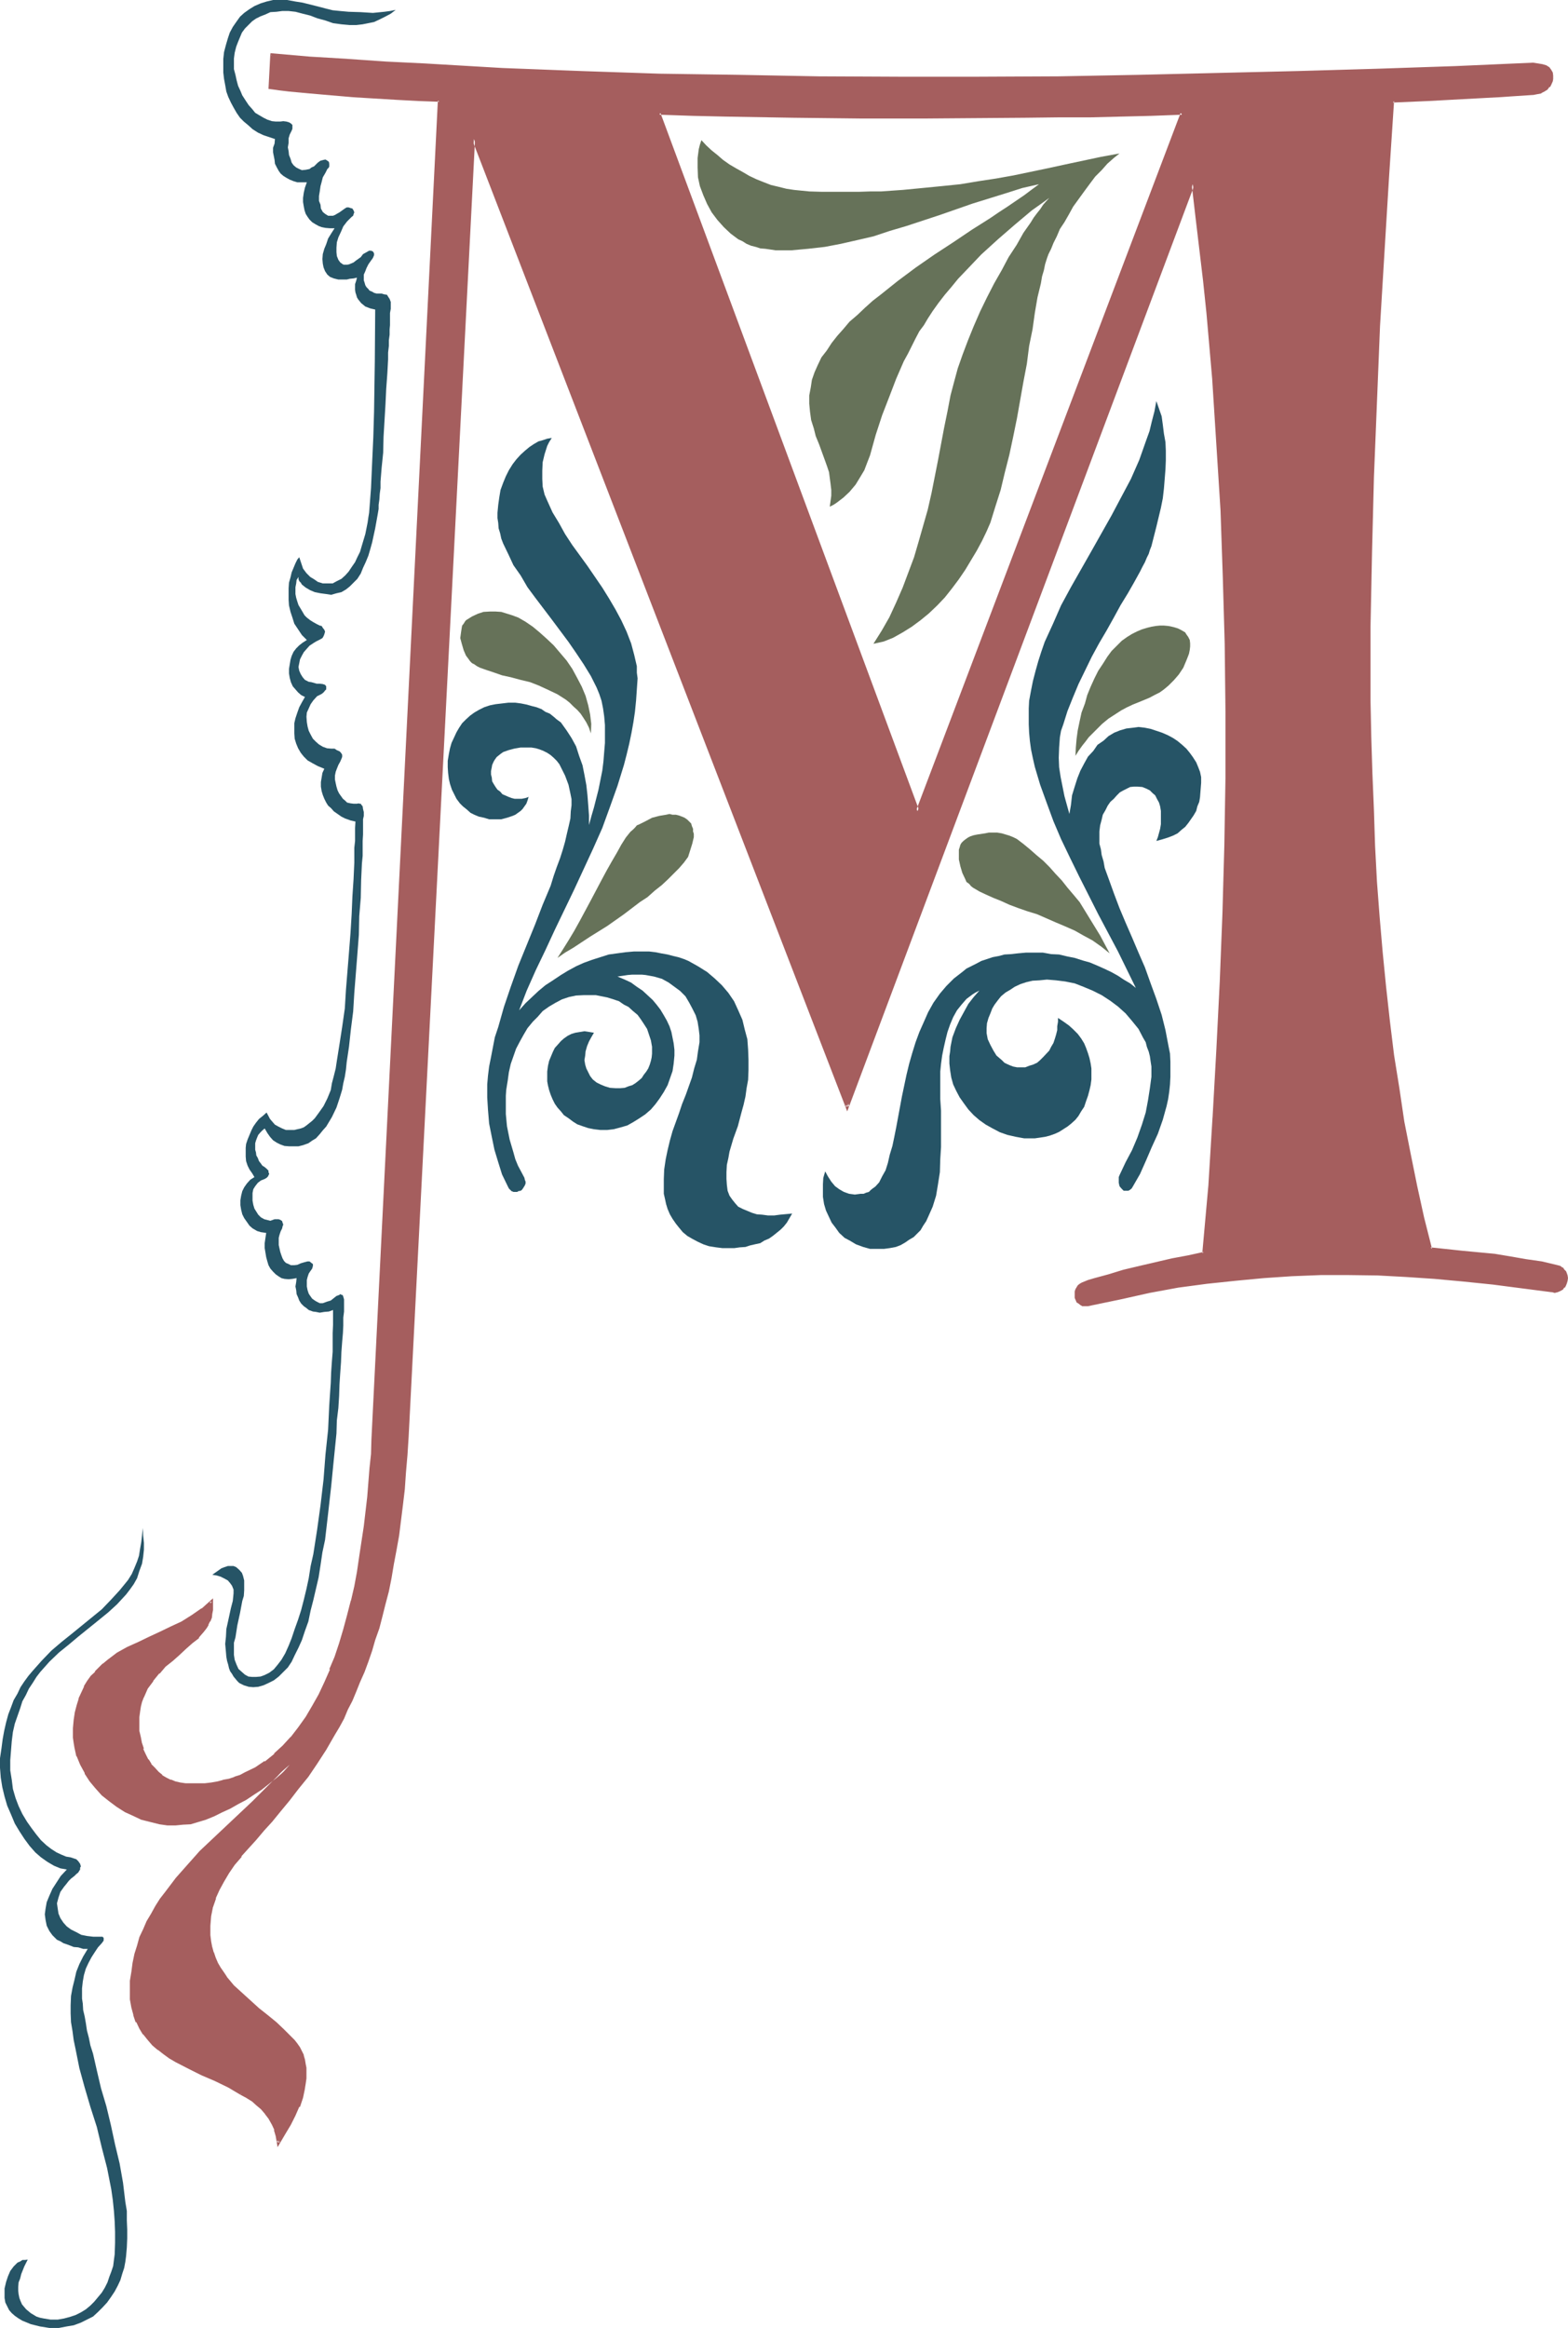 <?xml version="1.0" encoding="UTF-8" standalone="no"?>
<svg
   version="1.0"
   width="104.877mm"
   height="155.677mm"
   id="svg14"
   sodipodi:docname="Renaissance M.wmf"
   xmlns:inkscape="http://www.inkscape.org/namespaces/inkscape"
   xmlns:sodipodi="http://sodipodi.sourceforge.net/DTD/sodipodi-0.dtd"
   xmlns="http://www.w3.org/2000/svg"
   xmlns:svg="http://www.w3.org/2000/svg">
  <sodipodi:namedview
     id="namedview14"
     pagecolor="#ffffff"
     bordercolor="#000000"
     borderopacity="0.25"
     inkscape:showpageshadow="2"
     inkscape:pageopacity="0.0"
     inkscape:pagecheckerboard="0"
     inkscape:deskcolor="#d1d1d1"
     inkscape:document-units="mm" />
  <defs
     id="defs1">
    <pattern
       id="WMFhbasepattern"
       patternUnits="userSpaceOnUse"
       width="6"
       height="6"
       x="0"
       y="0" />
  </defs>
  <path
     style="fill:#a55e5e;fill-opacity:1;fill-rule:evenodd;stroke:none"
     d="m 298.848,28.608 -66.912,176.448 -65.28,-176.448 8.352,0.384 8.448,0.096 16.992,0.384 16.896,0.192 h 16.992 l 16.8,-0.192 h 8.256 l 8.064,-0.192 8.064,-0.192 7.968,-0.096 7.68,-0.192 z M 68.736,13.824 l -0.48,8.352 2.4,0.288 2.4,0.192 5.376,0.672 5.28,0.288 5.568,0.48 11.136,0.864 5.472,0.288 5.184,0.192 -16.8,338.496 -0.192,3.552 -0.288,3.552 -0.48,7.296 -0.96,7.584 -1.056,7.392 -0.768,3.936 -0.672,3.648 -0.768,3.744 -0.96,3.552 -0.864,3.744 -1.056,3.36 -1.152,3.552 -1.344,3.264 -1.44,3.264 -1.44,3.072 -1.632,2.88 -1.632,2.88 -1.92,2.592 -1.92,2.4 -1.92,2.304 -2.304,2.112 -2.208,1.728 -2.592,1.632 -2.592,1.344 -1.344,0.576 -1.44,0.48 -1.44,0.48 -1.44,0.48 -1.44,0.384 -1.632,0.192 -1.632,0.096 -1.632,0.192 H 48.48 l -1.536,-0.192 -1.536,-0.096 -1.056,-0.384 -1.344,-0.288 -1.152,-0.672 -1.056,-0.672 -0.96,-0.96 -1.056,-0.96 -0.768,-0.96 -0.768,-1.152 -0.672,-1.248 -0.672,-1.44 -0.48,-1.536 -0.288,-1.536 -0.192,-1.632 -0.192,-1.632 v -1.824 l 0.192,-1.44 0.288,-1.248 0.384,-1.344 0.48,-1.056 0.96,-2.304 1.44,-2.112 1.44,-1.728 1.632,-1.632 1.824,-1.632 1.728,-1.44 1.824,-1.44 1.536,-1.44 1.536,-1.536 1.248,-1.536 0.672,-0.864 0.48,-0.768 0.288,-0.864 0.384,-0.96 0.288,-0.768 0.192,-0.96 v -1.152 -0.96 l -1.152,0.96 -1.152,0.96 -2.592,1.824 -2.592,1.536 -2.688,1.344 -2.784,1.248 -2.784,1.344 -2.688,1.248 -2.784,1.344 -2.592,1.44 -2.4,1.728 -1.152,0.864 -1.152,0.96 -0.96,1.152 -0.768,1.056 -0.96,1.344 -0.864,1.248 -0.576,1.44 -0.672,1.536 -0.48,1.536 -0.48,2.016 -0.384,1.92 -0.096,1.92 v 1.344 1.056 l 0.096,1.152 0.192,1.152 0.672,2.208 0.768,2.304 1.152,1.92 1.248,1.92 1.536,2.016 1.536,1.536 1.824,1.536 1.92,1.44 1.92,1.248 2.112,0.96 2.112,0.96 2.304,0.672 2.112,0.48 2.208,0.192 1.824,0.192 1.92,-0.192 1.92,-0.384 1.824,-0.48 2.016,-0.48 2.016,-0.768 1.92,-0.96 2.112,-0.96 1.92,-1.152 2.112,-1.152 1.728,-1.248 2.016,-1.344 3.84,-2.88 3.552,-3.072 -2.88,3.264 -3.072,3.168 -3.264,3.072 -3.264,3.072 -6.72,6.336 -3.264,3.264 -3.072,3.168 -2.88,3.456 -2.784,3.552 -1.248,1.728 -1.152,1.92 -1.152,1.824 -1.152,1.92 -0.768,1.92 -0.96,2.112 -0.672,2.112 -0.672,2.112 -0.48,2.112 -0.288,2.208 -0.192,2.304 -0.096,2.4 0.096,2.112 0.192,2.112 0.48,1.92 0.768,1.824 0.864,1.536 0.768,1.536 1.152,1.248 1.248,1.344 1.344,1.056 1.248,1.152 1.632,0.96 1.44,0.96 3.456,1.824 3.168,1.632 3.456,1.44 3.36,1.632 3.072,1.728 1.44,0.864 1.44,0.96 1.344,0.96 1.152,1.152 0.96,1.056 0.96,1.344 0.768,1.44 0.672,1.44 0.288,1.632 0.384,1.632 1.44,-2.496 1.44,-2.208 1.152,-2.304 0.96,-2.208 0.768,-2.112 0.672,-2.4 0.192,-1.152 0.096,-1.344 v -2.592 l -0.096,-1.056 -0.192,-0.96 -0.288,-1.152 -1.056,-1.92 -0.576,-0.96 -0.672,-0.864 -0.768,-0.96 -1.824,-1.728 -1.92,-1.824 -2.304,-1.824 -2.112,-1.536 -2.208,-2.016 -2.112,-1.92 -2.112,-2.112 -1.728,-2.016 -0.864,-1.152 -0.768,-1.344 -0.672,-1.152 -0.672,-1.248 -0.48,-1.44 -0.288,-1.344 -0.288,-1.44 -0.192,-1.632 v -1.248 -1.344 l 0.192,-2.4 0.48,-2.208 0.576,-2.304 0.96,-2.112 1.152,-2.112 1.344,-2.112 1.44,-2.016 1.728,-2.112 1.824,-2.112 1.728,-2.304 2.112,-2.208 2.112,-2.496 2.304,-2.496 2.112,-2.592 2.208,-2.976 2.4,-3.072 2.304,-3.168 2.304,-3.552 2.208,-3.936 1.152,-1.92 1.152,-2.112 0.96,-2.208 1.056,-2.304 1.056,-2.304 0.96,-2.4 1.056,-2.592 1.056,-2.592 0.768,-2.688 0.96,-2.784 0.768,-2.88 0.864,-2.88 0.768,-3.072 0.864,-3.264 0.768,-3.36 0.672,-3.456 0.672,-3.744 0.576,-3.552 0.48,-3.84 0.48,-3.84 0.576,-4.032 0.288,-4.224 0.288,-4.416 0.384,-4.512 16.8,-328.128 94.368,244.608 87.36,-233.184 1.152,8.064 0.96,8.16 0.864,8.16 0.96,8.256 1.248,16.512 1.344,16.608 0.768,16.704 0.672,16.896 0.48,16.8 0.096,16.992 v 16.992 l -0.096,17.088 -0.48,17.184 -0.672,17.088 -0.768,17.28 -1.152,17.184 -1.152,17.088 -1.248,17.28 -4.128,0.672 -4.032,0.96 -8.16,1.92 -4.128,0.864 -3.648,1.056 -3.552,0.96 -1.824,0.672 -1.44,0.48 -0.48,0.384 -0.288,0.288 -0.384,0.288 -0.288,0.48 -0.192,0.48 v 0.576 0.576 l 0.192,0.48 0.192,0.48 0.096,0.384 0.384,0.48 0.48,0.096 0.48,0.384 h 0.576 0.672 l 0.864,-0.192 7.2,-1.728 7.488,-1.536 7.296,-1.248 7.2,-1.152 7.104,-0.768 7.296,-0.672 7.104,-0.288 7.296,-0.384 h 7.104 l 7.296,0.192 7.104,0.288 7.2,0.384 7.296,0.576 7.488,0.864 7.392,0.96 7.584,1.152 h 0.672 0.672 l 0.576,-0.384 0.48,-0.288 0.48,-0.48 0.384,-0.48 0.096,-0.48 0.192,-0.48 v -0.672 -0.672 l -0.192,-0.48 -0.096,-0.48 -0.384,-0.48 -0.48,-0.288 -0.48,-0.288 -0.576,-0.192 -3.936,-0.864 -4.032,-0.768 -4.032,-0.672 -4.032,-0.48 -8.064,-0.96 -7.968,-0.768 -1.92,-7.776 -1.728,-8.064 -1.824,-8.064 -1.44,-8.256 -1.344,-8.448 -1.248,-8.352 -1.152,-8.64 -0.96,-8.544 -0.768,-8.832 -0.864,-8.928 -0.576,-8.832 -0.48,-9.12 -0.48,-9.024 -0.384,-9.216 -0.192,-9.216 -0.096,-9.216 v -9.312 -9.408 -9.504 l 0.096,-9.408 0.672,-18.912 0.672,-19.008 0.96,-19.104 1.152,-19.104 1.152,-18.912 1.248,-18.912 8.928,-0.48 8.832,-0.288 8.928,-0.48 8.736,-0.672 1.056,-0.096 0.864,-0.192 0.768,-0.48 0.672,-0.48 0.672,-0.48 0.288,-0.672 0.288,-0.672 0.192,-0.768 v -0.672 l -0.192,-0.672 -0.288,-0.576 -0.48,-0.48 -0.672,-0.48 -0.768,-0.384 -1.152,-0.192 h -1.248 l -19.584,0.672 -19.872,0.864 -19.872,0.48 -20.16,0.576 -20.064,0.384 -20.352,0.288 -20.256,0.192 h -20.16 L 206.88,19.584 186.624,19.392 166.656,18.912 146.784,18.336 126.912,17.472 107.328,16.512 97.44,15.84 87.744,15.264 78.24,14.592 Z"
     id="path1" />
  <path
     style="fill:#a55e5e;fill-opacity:1;fill-rule:evenodd;stroke:none"
     d="m 68.352,13.44 -0.48,9.024 2.784,0.384 2.4,0.288 5.184,0.48 5.472,0.48 5.568,0.48 11.136,0.672 5.472,0.288 5.184,0.192 -0.384,-0.288 -16.8,338.496 -0.096,3.552 -0.384,3.552 -0.576,7.296 -0.864,7.392 -1.152,7.584 -0.576,3.936 -0.672,3.648 -0.864,3.744 v -0.192 l -0.96,3.744 -0.96,3.552 -1.056,3.552 -1.152,3.456 -1.344,3.168 h 0.192 l -1.44,3.264 -1.44,3.072 -1.632,2.88 -1.632,2.784 -1.92,2.688 -1.92,2.496 0.096,-0.192 -2.112,2.304 -2.208,2.016 h 0.192 l -2.496,2.016 v -0.192 l -2.4,1.632 -2.592,1.248 -1.248,0.672 -1.536,0.48 h 0.192 l -1.44,0.48 -1.632,0.288 h 0.192 l -1.44,0.384 -1.632,0.288 -1.632,0.192 H 50.112 48.48 46.944 L 45.6,450.528 44.352,450.24 43.2,449.76 v 0.096 l -1.152,-0.576 -1.152,-0.672 h 0.192 l -0.96,-0.768 -0.96,-1.056 -0.96,-0.96 h 0.096 l -0.768,-1.248 v 0.192 l -0.672,-1.344 -0.672,-1.44 h 0.192 l -0.48,-1.44 v 0.096 l -0.288,-1.536 -0.384,-1.632 v -1.632 -1.824 l 0.192,-1.44 0.192,-1.248 0.288,-1.152 0.48,-1.248 v 0.096 l 0.96,-2.208 1.44,-1.92 h -0.096 l 1.632,-2.016 v 0.192 l 1.536,-1.824 1.824,-1.44 1.728,-1.536 1.632,-1.536 1.632,-1.44 1.632,-1.248 v -0.192 l 1.248,-1.44 0.672,-0.864 0.48,-0.768 v -0.192 l 0.384,-0.768 h 0.096 l 0.384,-0.96 0.096,-0.96 0.192,-0.96 v -1.152 -1.824 l -1.824,1.632 -1.056,0.96 v -0.096 l -2.496,1.728 -2.592,1.632 -2.688,1.248 -2.784,1.344 -2.688,1.248 -2.784,1.344 -2.784,1.248 -2.592,1.44 -2.4,1.824 -1.152,0.96 H 25.92 l -0.96,0.96 -0.96,0.96 v 0.192 l -1.056,0.96 -0.96,1.344 -0.768,1.248 v 0.192 l -0.672,1.44 -0.672,1.44 v 0.192 l -0.48,1.536 -0.48,1.824 -0.288,1.92 -0.192,2.112 v 1.344 1.056 l 0.192,1.344 0.192,1.152 0.48,2.208 h 0.096 l 0.864,2.112 1.152,2.112 v 0.192 l 1.248,1.92 1.44,1.728 1.632,1.824 1.824,1.44 1.92,1.44 2.112,1.344 2.112,0.96 2.016,0.96 2.304,0.576 2.304,0.576 2.016,0.288 h 0.192 1.824 l 1.92,-0.192 1.92,-0.096 1.92,-0.576 1.92,-0.576 2.112,-0.864 1.92,-0.96 2.112,-0.96 2.016,-1.152 2.016,-1.056 2.016,-1.344 1.92,-1.248 3.744,-2.976 3.552,-3.072 -0.48,-0.48 -2.784,3.072 -3.264,3.264 -3.072,3.072 -9.984,9.408 -3.36,3.168 -3.072,3.456 -2.976,3.36 -2.688,3.552 -1.344,1.728 -1.152,1.824 -1.056,1.92 -1.152,1.92 -0.864,2.016 -0.96,2.016 -0.576,2.112 -0.672,2.112 -0.48,2.304 -0.288,2.208 -0.384,2.304 v 2.4 2.112 0.192 l 0.384,2.112 0.48,1.728 v 0.192 l 0.576,1.728 h 0.192 l 0.768,1.632 0.864,1.44 h 0.096 l 1.152,1.44 1.152,1.344 1.344,1.152 h 0.096 l 1.344,1.056 1.44,1.056 1.632,0.96 3.36,1.728 3.264,1.632 3.36,1.44 3.36,1.632 3.072,1.824 0.384,-0.672 -3.072,-1.824 -3.456,-1.632 -3.36,-1.44 L 48,522.24 44.64,520.512 h 0.192 l -1.632,-0.96 -1.44,-0.96 -1.44,-1.152 v 0.192 l -1.344,-1.152 -1.152,-1.344 -1.056,-1.248 -0.864,-1.632 v 0.192 l -0.768,-1.632 -0.672,-1.824 -0.48,-1.728 -0.288,-2.112 -0.192,-2.112 0.192,-2.4 v 0.192 l 0.096,-2.496 0.48,-2.112 0.48,-2.208 0.48,-1.92 0.864,-2.112 h -0.192 l 0.96,-2.112 0.864,-1.92 1.056,-1.92 v 0.096 l 1.152,-1.92 1.152,-1.728 1.248,-2.016 2.784,-3.36 h -0.192 l 3.072,-3.36 3.072,-3.264 3.264,-3.36 9.984,-9.408 3.264,-3.072 3.072,-3.072 2.88,-3.264 -0.48,-0.48 -3.552,2.976 -3.84,2.88 -1.92,1.248 -2.016,1.344 -1.92,1.152 -1.92,1.056 -1.92,1.056 -2.112,0.96 -1.92,0.576 -1.92,0.672 -2.016,0.48 -1.92,0.288 h 0.192 -1.92 -1.824 l -2.208,-0.288 -2.112,-0.288 -2.112,-0.864 v 0.192 l -2.112,-0.96 -2.112,-0.96 -1.92,-1.344 -1.92,-1.44 v 0.192 l -1.824,-1.44 -1.632,-1.824 -1.44,-1.728 h 0.192 l -1.344,-1.92 -1.056,-2.016 -0.864,-2.208 v 0.096 l -0.672,-2.208 -0.096,-1.152 V 439.2 l -0.192,-1.056 0.192,-1.344 v 0.192 l 0.096,-2.112 0.384,-1.92 0.288,-1.824 0.48,-1.632 0.672,-1.44 0.672,-1.44 0.768,-1.248 0.96,-1.344 H 23.52 l 0.96,-1.152 0.96,-0.96 1.056,-0.96 H 26.4 L 27.552,420 v 0.192 l 2.4,-1.824 2.592,-1.44 2.688,-1.248 2.784,-1.344 2.784,-1.248 2.688,-1.344 2.784,-1.248 h 0.192 l 2.496,-1.632 2.496,-1.824 1.056,-0.96 1.152,-1.152 -0.576,-0.096 0.096,0.96 -0.096,1.152 v 0.768 l -0.384,0.96 -0.288,0.864 -0.384,0.768 -0.48,0.768 -0.576,0.864 -1.344,1.632 v -0.192 l -1.44,1.44 -1.632,1.44 -1.728,1.44 -1.824,1.536 -1.728,1.536 -1.632,1.824 -1.44,1.728 -1.44,2.016 v 0.096 l -1.056,2.304 h -0.096 l -0.384,1.248 -0.288,1.152 -0.288,1.44 -0.192,1.44 v 1.824 l 0.192,1.632 v 0.096 l 0.096,1.632 0.384,1.44 v 0.192 l 0.48,1.44 0.576,1.44 0.672,1.344 0.864,1.152 0.768,1.056 0.96,1.056 0.96,0.768 0.192,0.192 0.96,0.576 h 0.192 l 1.056,0.672 1.344,0.48 1.248,0.384 1.344,0.096 h 0.192 1.536 1.632 l 1.632,-0.096 h 0.192 l 1.632,-0.192 1.44,-0.192 1.44,-0.288 h 0.192 l 1.44,-0.48 1.44,-0.384 1.44,-0.576 1.248,-0.672 2.592,-1.344 h 0.192 l 2.4,-1.536 2.304,-1.824 h 0.192 l 2.016,-2.112 2.112,-2.208 v -0.192 l 2.016,-2.4 1.92,-2.592 1.632,-2.784 v -0.096 l 1.536,-2.976 1.536,-3.072 1.44,-3.168 1.248,-3.264 v -0.192 l 1.152,-3.36 1.152,-3.552 0.96,-3.552 0.768,-3.552 v -0.192 l 0.864,-3.744 0.768,-3.648 0.672,-3.744 1.152,-7.584 0.768,-7.488 0.672,-7.392 0.096,-3.552 0.192,-3.552 16.992,-338.88 -5.664,-0.288 -5.472,-0.192 -11.136,-0.768 h 0.096 l -5.664,-0.48 -5.28,-0.48 -5.184,-0.48 -2.4,-0.384 -2.496,-0.096 0.384,0.288 0.288,-8.352 -0.288,0.48 z"
     id="path2" />
  <path
     style="fill:#a55e5e;fill-opacity:1;fill-rule:evenodd;stroke:none"
     d="m 60.768,529.44 1.44,0.768 1.536,0.96 1.056,0.96 1.152,0.96 1.152,1.344 -0.192,-0.192 0.96,1.248 0.864,1.536 0.672,1.44 -0.192,-0.192 0.48,1.632 0.48,2.784 1.92,-3.264 1.44,-2.4 1.152,-2.304 0.96,-2.208 h 0.192 l 0.768,-2.304 0.48,-2.304 v -0.096 l 0.192,-1.152 0.192,-1.344 v -2.688 l -0.192,-0.96 -0.192,-1.152 -0.288,-0.96 v -0.192 l -0.96,-1.92 -0.672,-0.96 -0.672,-0.864 -0.096,-0.096 -0.864,-0.864 -1.728,-1.728 -1.92,-1.824 -2.112,-1.728 -2.304,-1.824 -2.112,-1.92 -2.112,-1.92 -2.112,-1.92 -1.92,-2.304 0.192,0.192 -0.768,-1.152 -0.864,-1.248 -0.672,-1.152 -0.576,-1.344 -0.48,-1.44 v 0.192 l -0.384,-1.44 v 0.096 l -0.288,-1.536 -0.192,-1.536 v -1.248 -1.344 0.192 l 0.192,-2.4 0.48,-2.4 v 0.096 l 0.768,-2.208 h -0.096 l 0.96,-2.112 1.152,-2.112 1.248,-2.112 1.44,-2.112 1.824,-2.112 H 60.96 l 1.824,-2.016 1.92,-2.112 2.112,-2.496 2.016,-2.208 2.112,-2.592 2.304,-2.784 2.208,-2.88 2.496,-3.072 2.208,-3.264 2.304,-3.552 2.208,-3.84 1.152,-1.92 1.152,-2.112 0.96,-2.304 1.152,-2.208 0.96,-2.304 0.96,-2.4 1.152,-2.592 0.96,-2.592 0.96,-2.784 0.768,-2.688 1.056,-2.976 0.768,-2.976 0.768,-3.072 0.864,-3.264 0.672,-3.36 0.576,-3.456 0.672,-3.552 0.672,-3.744 0.48,-3.84 0.48,-3.84 0.48,-4.032 0.288,-4.224 0.384,-4.416 0.288,-4.512 16.8,-328.128 -0.768,0.096 94.848,245.664 87.84,-234.336 h -0.768 l 0.96,8.256 0.96,8.064 0.96,8.064 0.864,8.256 1.44,16.512 1.056,16.608 1.056,16.704 0.576,16.896 0.48,16.8 0.192,16.992 v 16.992 l -0.288,17.088 -0.48,17.184 -0.672,17.088 -0.864,17.28 -0.96,17.184 v -0.192 l -1.056,17.28 -1.536,17.088 0.384,-0.288 -3.936,0.864 -4.128,0.768 -8.256,1.92 -4.032,0.96 -3.744,1.152 -3.552,0.96 -1.632,0.48 -1.632,0.672 -0.48,0.288 -0.48,0.384 -0.288,0.48 -0.288,0.48 -0.192,0.576 v 0.576 0.576 0.48 l 0.192,0.48 0.096,0.192 0.192,0.48 0.48,0.288 0.48,0.384 0.48,0.288 h 0.672 0.768 l 0.864,-0.192 7.392,-1.536 7.296,-1.632 7.296,-1.344 7.2,-0.96 7.296,-0.768 7.104,-0.672 7.104,-0.48 7.296,-0.288 h 7.104 l 7.296,0.096 7.104,0.384 7.2,0.48 7.296,0.672 7.488,0.768 7.392,0.96 7.392,0.96 h 0.192 l 0.672,0.192 0.768,-0.192 0.672,-0.288 0.672,-0.384 0.288,-0.48 h 0.192 l 0.288,-0.576 0.192,-0.48 0.192,-0.672 0.096,-0.672 -0.096,-0.672 -0.192,-0.576 -0.192,-0.48 -0.48,-0.48 -0.288,-0.48 h -0.192 l -0.48,-0.384 -0.672,-0.192 -4.032,-0.96 -4.032,-0.576 -3.84,-0.672 -4.032,-0.672 -8.16,-0.768 -8.064,-0.864 0.384,0.384 -2.016,-7.968 -1.728,-7.872 -1.632,-8.064 -1.632,-8.256 -1.248,-8.448 -1.344,-8.352 -1.056,-8.64 -0.96,-8.64 -0.864,-8.736 -0.768,-8.928 -0.672,-8.832 -0.48,-9.12 -0.288,-9.024 -0.384,-9.216 -0.288,-9.216 -0.192,-9.216 v -9.312 -9.408 h -0.768 v 9.408 l 0.096,9.312 0.192,9.216 0.192,9.216 0.288,9.216 0.48,9.024 0.48,9.12 0.672,9.024 0.672,8.832 0.96,8.736 0.96,8.736 1.152,8.448 1.056,8.544 1.536,8.256 1.44,8.256 1.632,8.16 1.728,7.968 2.112,8.064 8.256,0.96 8.064,0.864 4.032,0.48 4.032,0.576 4.032,0.864 3.936,0.768 0.48,0.192 0.48,0.288 -0.192,-0.096 0.48,0.48 v -0.192 l 0.288,0.48 0.192,0.48 0.192,0.48 v 0.48 0.48 l -0.192,0.48 -0.192,0.48 -0.288,0.48 -0.288,0.384 -0.48,0.288 -0.672,0.288 0.192,-0.096 -0.672,0.096 h -0.672 l -7.584,-1.056 -7.392,-0.96 -7.296,-0.864 -7.296,-0.672 h -0.192 l -7.2,-0.48 -7.104,-0.288 -7.296,-0.192 -7.104,0.192 -7.296,0.192 -7.104,0.48 -7.296,0.576 -7.104,0.864 -7.2,1.152 -7.296,1.248 -7.488,1.44 -7.392,1.632 -0.864,0.288 h 0.192 -0.672 l -0.576,-0.096 0.096,0.096 -0.48,-0.288 -0.288,-0.192 -0.288,-0.288 -0.192,-0.288 -0.192,-0.48 -0.096,-0.48 v 0.096 -0.576 0.096 l 0.096,-0.672 v 0.192 l 0.192,-0.48 h -0.192 l 0.384,-0.48 0.288,-0.288 h -0.192 l 0.48,-0.384 -0.096,0.192 0.48,-0.288 1.44,-0.48 1.632,-0.48 3.552,-1.152 3.84,-0.96 3.936,-0.96 8.16,-2.016 4.032,-0.768 4.416,-0.96 1.248,-17.28 1.344,-17.28 0.96,-17.184 0.768,-17.28 0.672,-17.088 0.48,-17.184 0.192,-17.088 0.096,-16.992 -0.288,-16.992 -0.288,-16.8 -0.672,-16.896 -0.96,-16.704 -1.152,-16.608 -1.44,-16.512 -0.768,-8.256 -1.056,-8.16 -0.96,-8.16 -0.96,-8.064 v -2.112 l -88.224,235.296 0.864,-0.192 -95.232,-246.24 -16.896,329.952 -0.192,4.512 -0.288,4.224 -0.576,4.224 -0.288,4.224 -0.48,3.84 -0.672,3.84 -0.48,3.552 -0.576,3.552 -0.864,3.648 -0.672,3.168 -0.768,3.264 -0.768,3.072 -0.864,3.072 -0.768,2.88 -0.96,2.784 -0.96,2.688 -1.056,2.592 0.192,-0.096 -1.152,2.592 -0.96,2.4 -0.96,2.208 -1.152,2.304 -0.96,2.208 -1.152,2.112 -1.056,2.016 -2.304,3.648 -2.208,3.552 -2.304,3.264 -2.4,3.264 -2.304,2.688 h 0.192 l -2.304,2.784 -2.208,2.4 -2.112,2.4 -1.92,2.304 -2.016,2.208 -1.728,2.304 -1.824,2.112 -1.44,2.112 -1.248,2.112 -1.152,2.112 -0.96,2.016 -0.768,2.304 v 0.192 l -0.384,2.208 -0.288,2.4 v 1.344 l 0.096,1.248 v 0.192 l 0.192,1.44 0.192,1.44 v 0.192 l 0.48,1.344 0.48,1.44 0.672,1.248 0.576,1.152 v 0.192 l 0.864,1.056 0.768,1.152 v 0.192 l 1.92,2.112 2.016,2.112 2.208,1.92 2.112,1.728 2.304,1.824 2.112,1.728 1.92,1.824 1.728,1.728 0.864,1.056 V 516 l 0.576,0.96 0.672,0.96 v -0.192 l 0.96,2.016 0.384,0.96 0.096,0.96 v 1.056 2.592 -0.096 l -0.096,1.248 -0.192,1.344 v -0.192 l -0.48,2.4 -0.864,2.304 v -0.192 l -0.96,2.304 -1.056,2.208 -1.344,2.304 -1.632,2.4 0.672,0.192 -0.192,-1.824 -0.48,-1.632 -0.576,-1.44 -0.864,-1.44 -0.96,-1.248 v -0.192 l -0.96,-1.152 -1.344,-0.96 -1.248,-1.152 -1.248,-0.96 -1.536,-0.768 h -0.096 z"
     id="path3" />
  <path
     style="fill:#a55e5e;fill-opacity:1;fill-rule:evenodd;stroke:none"
     d="m 346.464,158.4 0.192,-9.504 0.192,-9.408 0.48,-18.912 0.768,-19.008 0.768,-19.104 1.152,-19.104 1.152,-18.912 1.248,-18.912 -0.288,0.384 8.928,-0.384 8.832,-0.48 8.928,-0.48 8.736,-0.576 h 0.096 l 0.96,-0.192 1.056,-0.192 V 23.52 l 0.768,-0.384 0.768,-0.48 0.48,-0.672 h 0.192 l 0.288,-0.576 0.384,-0.864 0.096,-0.576 v -0.864 l -0.096,-0.768 -0.384,-0.672 -0.48,-0.672 -0.768,-0.48 -0.96,-0.288 -1.152,-0.192 -1.248,-0.192 -19.584,0.864 -19.872,0.672 -19.872,0.576 -20.16,0.48 -20.064,0.48 -20.352,0.384 -20.256,0.096 h -20.16 L 206.88,19.296 186.624,18.912 166.656,18.624 146.784,17.952 126.912,17.184 107.328,16.032 97.44,15.552 87.744,14.88 h 0.192 l -9.696,-0.576 -9.888,-0.864 0.384,0.864 9.504,0.576 9.504,0.672 9.696,0.672 9.888,0.672 19.584,0.96 19.872,0.768 19.872,0.672 19.968,0.48 20.256,0.288 20.352,0.192 20.16,-0.192 20.256,-0.096 20.352,-0.192 20.064,-0.48 20.16,-0.48 19.872,-0.672 19.872,-0.672 19.584,-0.768 h 1.248 l 0.96,0.288 0.864,0.384 v -0.192 l 0.576,0.48 0.48,0.48 -0.096,-0.192 0.288,0.672 0.192,0.672 v -0.192 0.672 l -0.192,0.672 -0.288,0.576 v -0.096 l -0.384,0.576 -0.48,0.672 v -0.192 l -0.576,0.48 -0.864,0.48 v -0.096 l -0.768,0.288 -0.96,0.192 -8.736,0.48 -8.928,0.48 -8.832,0.48 -9.216,0.48 -1.344,19.2 -1.248,18.912 -0.96,19.104 -0.96,19.104 -0.864,19.008 -0.48,18.912 -0.192,9.408 -0.096,9.504 z"
     id="path4" />
  <path
     style="fill:#a55e5e;fill-opacity:1;fill-rule:evenodd;stroke:none"
     d="m 298.848,28.992 -0.384,-0.48 -66.912,176.448 h 0.864 l -65.472,-176.448 -0.288,0.48 8.352,0.288 8.448,0.192 16.992,0.288 16.896,0.192 h 16.992 l 25.056,-0.192 8.064,-0.096 h 8.064 l 15.648,-0.384 7.68,-0.288 0.48,-0.672 -8.16,0.192 -15.648,0.288 -8.064,0.192 -8.064,0.096 -25.056,0.192 H 217.344 L 200.448,29.088 183.456,28.8 175.008,28.512 166.176,28.32 231.936,206.112 299.328,28.32 Z"
     id="path5" />
  <path
     style="fill:#667259;fill-opacity:1;fill-rule:evenodd;stroke:none"
     d="m 140.928,242.112 1.92,-1.344 2.112,-1.248 4.224,-2.784 4.32,-2.688 4.224,-2.976 4.032,-3.072 1.92,-1.248 1.824,-1.632 1.824,-1.44 1.536,-1.44 1.44,-1.44 1.344,-1.344 1.248,-1.44 1.056,-1.44 0.576,-1.824 0.48,-1.536 0.384,-1.632 v -0.864 l -0.192,-0.576 v -0.672 l -0.288,-0.672 -0.192,-0.672 -0.48,-0.48 -0.48,-0.48 -0.672,-0.48 -0.672,-0.288 -0.768,-0.288 -0.768,-0.192 h -0.864 l -0.768,-0.192 -0.864,0.192 -1.728,0.288 -1.824,0.48 -1.632,0.864 -1.536,0.768 -0.672,0.288 -0.48,0.576 -0.48,0.48 -0.672,0.576 -1.152,1.44 -1.152,1.824 -1.056,1.92 -1.344,2.304 -1.248,2.208 -1.344,2.496 -2.688,5.088 -2.784,5.184 -1.44,2.592 -1.44,2.4 -1.44,2.304 z"
     id="path6" />
  <path
     style="fill:#667259;fill-opacity:1;fill-rule:evenodd;stroke:none"
     d="m 149.376,185.376 0.096,-2.4 -0.288,-2.4 -0.48,-2.304 -0.672,-2.4 -0.96,-2.304 -1.152,-2.208 -1.248,-2.304 -1.44,-2.112 -1.632,-1.92 -1.632,-1.92 -1.728,-1.632 -1.824,-1.632 -1.728,-1.44 -1.824,-1.248 -1.824,-1.056 -1.536,-0.576 -1.536,-0.48 -1.248,-0.384 -1.44,-0.096 h -1.44 l -1.632,0.096 -1.44,0.48 -1.44,0.672 -1.536,0.96 -0.288,0.384 -0.288,0.48 -0.384,0.48 -0.096,0.48 -0.192,1.248 -0.192,1.44 0.384,1.44 0.48,1.632 0.576,1.344 0.576,0.768 0.48,0.672 0.48,0.48 0.576,0.288 0.672,0.48 0.768,0.384 1.632,0.576 2.016,0.672 1.92,0.672 2.208,0.48 2.496,0.672 2.4,0.576 2.208,0.864 2.496,1.152 2.208,1.056 2.112,1.344 0.96,0.768 0.96,0.96 0.96,0.864 0.864,0.96 0.768,1.152 0.672,1.056 0.672,1.344 z"
     id="path7" />
  <path
     style="fill:#667259;fill-opacity:1;fill-rule:evenodd;stroke:none"
     d="m 280.512,240.96 -2.4,-4.512 -2.592,-4.224 -2.592,-4.224 -1.44,-1.728 -1.632,-1.92 -1.44,-1.824 -1.632,-1.728 -1.44,-1.632 -1.632,-1.632 -1.728,-1.44 -1.632,-1.44 -1.632,-1.344 -1.632,-1.248 -0.96,-0.48 -0.96,-0.384 -0.96,-0.288 -0.96,-0.288 -1.152,-0.192 h -0.96 -1.152 l -0.96,0.192 -1.92,0.288 -0.96,0.192 -0.864,0.288 -0.576,0.288 -0.672,0.48 -0.48,0.384 -0.48,0.48 -0.288,0.48 -0.192,0.672 -0.192,0.576 v 0.864 0.768 0.864 l 0.384,1.728 0.48,1.632 0.768,1.632 0.288,0.672 0.672,0.48 0.48,0.576 0.48,0.384 1.632,0.96 1.632,0.768 1.92,0.864 1.92,0.768 2.112,0.96 2.304,0.864 2.208,0.768 2.496,0.768 4.608,2.016 2.496,1.056 2.4,1.056 2.208,1.248 2.304,1.248 2.304,1.632 z"
     id="path8" />
  <path
     style="fill:#667259;fill-opacity:1;fill-rule:evenodd;stroke:none"
     d="m 271.872,191.04 0.096,-2.112 0.192,-2.208 0.288,-2.112 0.48,-2.304 0.48,-2.208 0.864,-2.304 0.576,-2.112 0.864,-2.112 0.96,-2.112 0.96,-1.92 1.152,-1.728 1.152,-1.824 1.056,-1.44 1.344,-1.344 1.248,-1.248 1.344,-0.96 1.248,-0.768 1.344,-0.672 1.152,-0.48 1.248,-0.384 1.152,-0.288 1.152,-0.192 0.96,-0.096 h 1.056 l 1.056,0.096 0.96,0.192 0.768,0.192 0.864,0.288 0.576,0.288 0.672,0.384 0.48,0.288 0.288,0.48 0.48,0.672 0.384,0.768 0.096,0.864 v 0.768 l -0.096,0.864 -0.192,0.96 -0.288,0.768 -0.384,0.96 -0.768,1.824 -1.152,1.728 -1.248,1.44 -1.344,1.344 -1.152,0.96 -1.056,0.768 -1.344,0.672 -1.248,0.672 -2.784,1.152 -1.44,0.576 -1.44,0.672 -1.44,0.768 -1.632,1.056 -1.632,1.056 -1.632,1.344 -1.632,1.632 -1.728,1.728 -0.864,1.152 -0.768,0.96 -0.96,1.344 z"
     id="path9" />
  <path
     style="fill:#667259;fill-opacity:1;fill-rule:evenodd;stroke:none"
     d="m 283.008,38.784 -4.704,0.864 -4.512,0.96 -4.512,0.96 -4.416,0.96 -8.736,1.824 -4.32,0.768 -4.416,0.672 -4.608,0.768 -4.704,0.48 -4.896,0.48 -4.992,0.48 -2.784,0.192 -2.688,0.192 h -2.784 l -2.88,0.096 h -2.88 -3.072 -3.264 l -3.264,-0.096 -1.92,-0.192 -1.92,-0.192 -1.92,-0.288 -1.92,-0.48 -2.016,-0.48 -1.728,-0.672 -1.92,-0.768 -1.824,-0.864 -1.632,-0.96 -1.728,-0.96 -1.632,-0.96 -1.632,-1.152 -1.44,-1.248 -1.44,-1.152 -1.344,-1.248 -1.248,-1.344 -0.384,1.152 -0.288,1.152 -0.288,2.208 v 2.4 l 0.096,2.496 0.48,2.208 0.864,2.304 0.96,2.208 1.152,2.112 1.44,1.92 1.632,1.824 1.728,1.632 1.92,1.44 1.056,0.48 1.056,0.672 1.152,0.48 1.152,0.288 1.152,0.384 1.248,0.096 1.344,0.192 1.248,0.192 h 4.032 l 4.224,-0.384 4.224,-0.48 4.032,-0.768 4.224,-0.96 4.128,-0.96 4.032,-1.344 4.224,-1.248 8.448,-2.784 8.256,-2.88 8.352,-2.592 4.224,-1.344 4.224,-0.96 -1.824,1.344 -1.92,1.44 -2.112,1.44 -2.112,1.44 -2.208,1.44 -2.112,1.44 -4.704,2.976 -4.704,3.168 -4.704,3.072 -4.704,3.264 -4.512,3.36 -4.32,3.456 -2.112,1.632 -1.92,1.728 -1.92,1.824 -2.016,1.728 -1.536,1.824 -1.536,1.728 -1.44,1.824 -1.248,1.92 -1.344,1.728 -0.96,2.016 -0.768,1.728 -0.672,1.92 -0.288,1.92 -0.384,2.016 v 2.112 l 0.192,2.016 0.288,2.112 0.672,2.112 0.48,1.92 0.864,2.112 1.536,4.224 0.48,1.344 0.48,1.44 0.192,1.44 0.192,1.44 0.192,1.632 v 1.44 l -0.384,2.784 0.96,-0.48 0.864,-0.576 1.632,-1.248 1.536,-1.44 1.536,-1.824 1.056,-1.728 1.152,-1.92 0.768,-2.016 0.672,-1.728 1.44,-5.184 1.632,-4.992 1.824,-4.704 1.728,-4.512 1.92,-4.416 1.056,-1.92 0.96,-1.92 0.96,-1.92 0.96,-1.824 1.152,-1.536 0.96,-1.632 1.248,-1.92 1.44,-2.016 1.632,-2.112 1.632,-1.92 1.728,-2.112 2.016,-2.112 3.84,-4.032 4.224,-3.84 4.32,-3.744 4.224,-3.552 2.304,-1.632 2.112,-1.536 -0.864,0.96 -0.672,0.768 -0.768,1.152 -0.768,0.96 -0.864,1.152 -0.768,1.248 -1.824,2.592 -1.728,3.072 -2.016,3.072 -1.728,3.264 -1.92,3.36 -1.824,3.552 -1.728,3.552 -1.632,3.744 -1.44,3.552 -1.344,3.552 -1.248,3.552 -0.96,3.552 -0.864,3.264 -0.768,4.032 -0.864,4.224 -1.536,8.16 -1.632,8.256 -0.96,4.224 -1.152,4.032 -1.152,4.032 -1.152,3.936 -1.44,3.84 -1.44,3.84 -1.632,3.744 -1.728,3.744 -1.92,3.36 -2.112,3.36 2.592,-0.576 2.4,-0.96 2.4,-1.344 2.304,-1.44 2.208,-1.632 2.112,-1.728 2.112,-2.016 1.92,-2.016 1.824,-2.304 1.728,-2.304 1.632,-2.4 1.44,-2.4 1.44,-2.4 1.344,-2.496 1.152,-2.4 0.96,-2.208 1.248,-4.032 1.344,-4.224 1.056,-4.416 1.152,-4.512 0.96,-4.512 0.96,-4.704 1.632,-9.216 0.864,-4.512 0.576,-4.512 0.864,-4.224 0.576,-4.128 0.672,-3.936 0.864,-3.552 0.288,-1.728 0.48,-1.632 0.288,-1.44 0.48,-1.536 0.384,-1.056 0.672,-1.344 0.576,-1.44 0.864,-1.728 0.768,-1.824 1.152,-1.728 1.152,-2.016 1.056,-1.92 2.784,-3.84 1.344,-1.824 1.44,-1.92 1.632,-1.632 1.44,-1.632 1.632,-1.44 z"
     id="path10" />
  <path
     style="fill:#265466;fill-opacity:1;fill-rule:evenodd;stroke:none"
     d="m 132.576,297.696 0.096,0.48 0.192,0.48 v 0.48 l -0.192,0.48 -0.48,0.768 -0.288,0.384 -0.288,0.192 -0.576,0.096 -0.288,0.192 h -0.48 -0.48 l -0.48,-0.192 -0.288,-0.288 -0.384,-0.384 -0.288,-0.576 -1.44,-2.976 -0.96,-3.072 -0.96,-3.168 -0.672,-3.264 -0.672,-3.36 -0.288,-3.456 -0.192,-3.168 v -3.264 l 0.192,-2.208 0.288,-2.304 0.48,-2.4 0.48,-2.496 0.48,-2.496 0.864,-2.592 1.44,-5.088 1.728,-5.088 1.92,-5.376 4.224,-10.368 1.92,-4.992 2.016,-4.8 0.768,-2.496 0.768,-2.208 0.864,-2.304 0.672,-2.112 0.576,-2.016 0.48,-2.112 0.48,-2.016 0.384,-1.728 0.096,-1.824 0.192,-1.536 v -1.536 l -0.288,-1.44 -0.48,-2.208 -0.864,-2.304 -0.48,-0.96 -0.48,-0.96 -0.48,-0.96 -0.672,-0.864 -0.768,-0.768 -0.768,-0.672 -0.864,-0.576 -0.96,-0.48 -0.96,-0.384 -0.96,-0.288 -1.152,-0.192 h -1.152 -1.536 l -1.632,0.288 -1.44,0.384 -1.344,0.48 -0.672,0.48 -0.96,0.768 -0.48,0.672 -0.288,0.48 -0.384,0.864 -0.096,0.576 -0.192,0.96 v 0.864 l 0.192,0.768 0.096,0.96 0.384,0.672 0.48,0.768 0.48,0.672 0.672,0.48 0.576,0.672 0.672,0.288 0.864,0.384 0.768,0.288 0.768,0.192 h 0.864 0.96 l 0.96,-0.192 0.768,-0.288 -0.288,0.96 -0.288,0.768 -0.48,0.672 -0.48,0.672 -0.48,0.48 -0.672,0.48 -0.672,0.48 -0.672,0.288 -1.44,0.48 -1.44,0.384 h -1.44 -1.632 l -1.248,-0.384 -1.344,-0.288 -1.152,-0.48 -0.96,-0.48 -0.96,-0.864 -0.96,-0.768 -0.768,-0.768 -0.864,-1.152 -0.576,-1.152 -0.576,-1.152 -0.48,-1.44 -0.288,-1.248 -0.192,-1.536 -0.096,-1.44 v -1.632 l 0.288,-1.728 0.288,-1.44 0.384,-1.344 0.672,-1.44 0.576,-1.248 0.672,-1.152 0.768,-1.152 0.96,-0.96 1.056,-0.96 1.056,-0.768 1.152,-0.672 1.344,-0.672 1.44,-0.48 1.44,-0.288 1.632,-0.192 1.632,-0.192 h 1.728 l 1.44,0.192 1.44,0.288 1.344,0.384 1.152,0.288 1.248,0.48 0.96,0.672 1.152,0.48 0.96,0.768 0.768,0.672 1.056,0.768 1.44,2.016 1.248,1.92 1.152,2.112 0.768,2.4 0.864,2.4 0.48,2.4 0.48,2.592 0.288,2.592 0.192,2.496 0.192,2.592 v 2.4 l 0.576,-2.112 0.672,-2.304 1.152,-4.512 0.48,-2.4 0.48,-2.4 0.288,-2.304 0.192,-2.4 0.192,-2.304 v -2.4 -2.112 l -0.192,-2.208 -0.288,-2.016 -0.384,-1.92 -0.576,-1.728 -0.672,-1.632 -1.44,-2.88 -1.824,-2.976 -1.92,-2.88 -1.92,-2.784 -4.224,-5.664 -4.224,-5.568 -1.92,-2.592 -1.728,-2.976 -1.824,-2.592 -1.248,-2.688 -1.344,-2.784 -0.48,-1.248 -0.288,-1.344 -0.384,-1.248 -0.096,-1.344 -0.192,-1.248 V 129.6 l 0.192,-2.016 0.288,-2.016 0.288,-1.728 0.672,-1.824 0.672,-1.632 0.768,-1.536 0.96,-1.536 0.96,-1.248 1.056,-1.152 1.056,-0.96 1.152,-0.96 1.152,-0.768 1.152,-0.672 1.056,-0.288 1.152,-0.384 1.152,-0.192 -0.672,1.056 -0.48,0.96 -0.672,2.112 -0.48,2.016 -0.096,2.112 v 2.112 l 0.096,1.92 0.48,2.016 0.672,1.536 1.344,2.976 1.632,2.688 1.536,2.784 1.824,2.784 3.84,5.28 3.744,5.472 1.728,2.784 1.632,2.784 1.44,2.688 1.344,2.88 1.152,2.976 0.768,2.88 0.672,2.88 v 1.632 l 0.192,1.44 -0.192,2.784 -0.192,2.784 -0.288,2.88 -0.384,2.592 -0.48,2.688 -0.576,2.784 -0.672,2.784 -0.672,2.592 -1.632,5.28 -1.92,5.376 -1.92,5.28 -2.304,5.184 -2.4,5.184 -2.4,5.184 -4.896,10.176 -2.4,5.184 -2.4,4.992 -2.304,5.184 -1.92,4.992 1.632,-1.824 1.632,-1.536 1.632,-1.536 1.728,-1.44 1.92,-1.248 2.016,-1.344 1.728,-1.056 2.112,-1.152 1.92,-0.864 2.112,-0.768 2.112,-0.672 2.112,-0.672 2.112,-0.288 2.112,-0.288 2.208,-0.192 h 2.112 1.632 l 1.632,0.192 1.44,0.288 1.632,0.288 1.44,0.384 1.248,0.288 1.44,0.48 1.152,0.48 2.4,1.344 2.304,1.44 1.92,1.632 1.824,1.728 1.632,1.92 1.44,2.112 1.056,2.304 1.056,2.4 0.576,2.4 0.672,2.496 0.192,2.592 0.096,2.592 v 2.688 l -0.096,2.4 -0.384,2.112 -0.288,2.112 -0.48,2.112 -0.48,1.728 -0.96,3.648 -1.152,3.168 -0.96,3.264 -0.288,1.632 -0.384,1.728 -0.096,1.824 v 1.728 l 0.096,1.44 0.192,1.536 0.48,1.248 0.672,0.96 0.768,0.96 0.768,0.864 1.152,0.576 1.152,0.48 1.152,0.48 1.248,0.384 1.344,0.096 1.44,0.192 h 1.632 l 1.44,-0.192 3.072,-0.288 -0.672,1.152 -0.672,1.152 -0.768,0.96 -0.768,0.768 -1.056,0.864 -0.96,0.768 -0.96,0.672 -1.152,0.48 -1.056,0.672 -1.344,0.288 -1.248,0.288 -1.152,0.384 -1.44,0.096 -1.344,0.192 h -1.44 -1.632 l -1.536,-0.192 -1.824,-0.288 -1.44,-0.48 -1.44,-0.672 -1.44,-0.768 -1.152,-0.672 -1.152,-0.96 -0.96,-1.152 -0.768,-0.96 -0.864,-1.248 -0.672,-1.152 -0.576,-1.344 -0.384,-1.248 -0.288,-1.344 -0.288,-1.248 v -1.344 -2.4 l 0.096,-2.4 0.384,-2.592 0.48,-2.304 0.576,-2.4 0.672,-2.4 1.632,-4.512 0.768,-2.304 0.96,-2.4 1.536,-4.32 0.576,-2.304 0.672,-2.208 0.288,-2.112 0.384,-2.304 v -1.728 l -0.192,-1.632 -0.288,-1.824 -0.48,-1.632 -0.864,-1.728 -0.768,-1.44 -0.96,-1.632 -1.344,-1.344 -1.44,-1.056 -1.44,-1.056 -1.728,-0.96 -2.016,-0.576 -2.112,-0.384 -0.96,-0.096 h -2.4 l -1.152,0.096 -1.248,0.192 -1.344,0.192 1.824,0.768 1.632,0.768 1.44,1.056 1.44,0.96 1.248,1.152 1.344,1.248 0.96,1.152 0.96,1.248 0.864,1.44 0.768,1.344 0.672,1.44 0.48,1.44 0.288,1.44 0.288,1.44 0.192,1.632 v 1.44 l -0.192,2.016 -0.288,1.92 -0.672,1.92 -0.576,1.632 -0.96,1.728 -1.056,1.632 -1.056,1.44 -1.152,1.344 -1.44,1.248 -1.44,0.96 -1.536,0.96 -1.536,0.864 -1.632,0.48 -1.824,0.48 -1.632,0.192 h -1.728 l -1.632,-0.192 -1.44,-0.288 -1.44,-0.48 -1.344,-0.48 -1.056,-0.672 -1.152,-0.864 -1.152,-0.768 -0.768,-0.96 -0.864,-0.96 -0.672,-0.96 -0.576,-1.152 -0.48,-1.152 -0.384,-1.152 -0.288,-1.152 -0.192,-1.056 v -0.96 -1.536 l 0.192,-1.44 0.288,-1.248 0.48,-1.152 0.48,-1.152 0.48,-0.96 0.864,-0.96 0.672,-0.768 0.768,-0.672 0.96,-0.672 0.96,-0.48 0.96,-0.288 1.152,-0.192 1.152,-0.192 1.248,0.192 1.152,0.192 -0.672,1.152 -0.576,1.056 -0.48,1.152 -0.384,1.344 -0.096,1.056 -0.192,1.152 0.192,1.152 0.288,0.96 0.48,0.96 0.48,0.96 0.672,0.864 0.96,0.768 0.96,0.48 1.152,0.48 1.248,0.384 1.44,0.096 h 1.152 l 1.152,-0.096 0.96,-0.384 0.96,-0.288 0.768,-0.48 0.864,-0.672 0.768,-0.672 0.48,-0.768 0.672,-0.864 0.48,-0.768 0.384,-0.96 0.288,-0.96 0.192,-0.864 0.096,-0.96 v -0.96 -0.768 l -0.288,-1.632 -0.48,-1.44 -0.48,-1.44 -0.864,-1.344 -0.768,-1.152 -0.768,-1.056 -1.152,-0.96 -1.152,-1.056 -1.152,-0.576 -1.248,-0.864 -1.44,-0.48 -1.536,-0.48 -1.44,-0.288 -1.44,-0.288 h -1.44 -1.632 l -1.92,0.096 -1.824,0.384 -1.728,0.576 -1.632,0.864 -1.632,0.96 -1.632,1.152 -1.248,1.44 -1.248,1.248 -1.344,1.632 -0.96,1.632 -0.96,1.728 -0.96,1.824 -0.672,1.92 -0.672,1.92 -0.48,2.112 -0.288,2.112 -0.192,1.152 -0.192,1.248 -0.096,1.44 v 1.536 3.072 l 0.288,3.072 0.672,3.36 0.48,1.632 0.48,1.632 0.48,1.728 0.672,1.632 0.768,1.44 z"
     id="path11" />
  <path
     style="fill:#265466;fill-opacity:1;fill-rule:evenodd;stroke:none"
     d="m 286.368,299.904 -0.288,0.48 -0.48,0.384 -0.384,0.192 h -0.288 -0.48 -0.384 l -0.576,-0.576 -0.48,-0.576 -0.192,-0.864 v -0.96 -0.48 l 0.192,-0.48 1.536,-3.264 1.632,-3.072 1.344,-3.168 1.152,-3.264 0.96,-3.072 0.576,-3.072 0.48,-3.072 0.384,-2.88 v -1.344 -1.248 l -0.192,-1.248 -0.192,-1.344 -0.288,-1.152 -0.48,-1.248 -0.288,-1.152 -0.672,-1.152 -1.152,-2.208 -1.632,-2.016 -1.632,-1.92 -1.92,-1.728 -1.92,-1.44 -2.208,-1.44 -2.304,-1.152 -2.304,-0.96 -2.208,-0.864 -2.4,-0.48 -2.304,-0.288 -2.304,-0.192 -1.92,0.192 -1.728,0.096 -1.632,0.384 -1.44,0.48 -1.44,0.672 -1.152,0.768 -1.152,0.672 -1.152,0.96 -0.768,0.96 -0.864,1.152 -0.576,0.96 -0.48,1.248 -0.48,1.152 -0.384,1.344 -0.096,1.248 v 1.248 l 0.288,1.536 0.672,1.44 0.768,1.44 0.768,1.248 1.344,1.152 0.672,0.672 0.576,0.288 0.864,0.384 0.768,0.288 0.96,0.192 h 0.96 1.152 l 0.96,-0.384 0.96,-0.288 1.056,-0.48 0.768,-0.672 0.768,-0.768 1.536,-1.632 0.48,-0.96 0.576,-0.96 0.384,-1.152 0.288,-0.96 0.288,-1.152 v -0.96 l 0.192,-1.152 v -0.96 l 1.44,0.96 1.344,0.96 1.056,0.96 1.152,1.152 0.864,1.152 0.768,1.248 0.48,1.152 0.48,1.344 0.384,1.248 0.288,1.344 0.192,1.248 v 1.44 1.344 l -0.192,1.44 -0.288,1.248 -0.384,1.44 -0.48,1.344 -0.48,1.44 -0.768,1.152 -0.672,1.152 -0.768,0.96 -1.056,0.96 -0.96,0.768 -1.056,0.672 -1.056,0.672 -1.056,0.48 -1.344,0.48 -1.152,0.288 -1.248,0.192 -1.344,0.192 h -1.44 -1.248 l -2.112,-0.384 -2.112,-0.48 -1.92,-0.672 -1.824,-0.96 -1.728,-0.96 -1.632,-1.152 -1.44,-1.248 -1.344,-1.44 -1.056,-1.44 -1.152,-1.632 -0.864,-1.632 -0.768,-1.632 -0.48,-1.728 -0.288,-1.824 L 240,268.8 v -1.824 l 0.192,-1.248 0.096,-1.152 0.48,-2.4 0.864,-2.304 0.96,-2.112 1.152,-2.112 1.056,-1.92 1.344,-1.728 1.44,-1.632 -0.96,0.48 -0.768,0.48 -1.536,1.152 -1.248,1.44 -1.152,1.44 -0.96,1.728 -0.768,1.824 -0.672,1.92 -0.48,1.92 -0.48,2.112 -0.384,1.92 -0.288,2.112 -0.192,1.92 v 2.016 1.728 1.824 1.44 l 0.192,2.88 v 2.88 6.336 l -0.192,3.072 -0.096,3.264 -0.48,3.072 -0.48,2.88 -0.864,2.784 -1.152,2.592 -0.48,1.056 -0.768,1.152 -0.672,1.152 -0.96,0.96 -0.768,0.768 -1.152,0.672 -0.96,0.672 -1.152,0.672 -1.248,0.48 -1.536,0.288 -1.44,0.192 h -1.632 -1.92 l -1.728,-0.48 -1.824,-0.672 -1.44,-0.864 -1.44,-0.768 -1.344,-1.248 -0.96,-1.344 -0.96,-1.248 -0.768,-1.632 -0.672,-1.44 -0.48,-1.632 -0.288,-1.824 v -1.536 -1.632 l 0.096,-1.632 0.48,-1.632 0.672,1.248 0.864,1.344 0.96,1.152 1.056,0.768 1.152,0.672 1.344,0.48 1.44,0.192 1.44,-0.192 h 0.768 l 0.672,-0.288 0.672,-0.192 0.48,-0.48 0.48,-0.384 0.672,-0.48 0.96,-1.056 0.768,-1.536 0.864,-1.536 0.576,-1.824 0.48,-2.112 0.672,-2.208 0.48,-2.304 0.48,-2.4 0.48,-2.592 0.48,-2.592 0.48,-2.592 1.152,-5.472 0.672,-2.784 0.768,-2.688 0.864,-2.784 0.96,-2.592 1.152,-2.592 1.056,-2.4 1.344,-2.4 1.632,-2.304 1.632,-1.92 1.92,-1.92 2.112,-1.632 1.056,-0.864 1.152,-0.576 1.344,-0.672 1.248,-0.672 1.44,-0.48 1.44,-0.48 1.536,-0.288 1.44,-0.384 1.728,-0.096 1.632,-0.192 2.112,-0.192 h 2.112 2.112 l 2.112,0.384 2.016,0.096 2.016,0.48 1.92,0.384 2.112,0.672 1.728,0.48 1.824,0.768 1.728,0.768 1.824,0.864 1.728,0.96 1.44,0.96 1.632,0.96 1.44,1.152 -2.208,-4.512 -2.304,-4.704 -4.992,-9.408 -4.8,-9.504 -2.304,-4.704 -2.304,-4.8 -1.92,-4.512 -1.728,-4.704 -1.632,-4.512 -1.344,-4.512 -0.48,-2.112 -0.48,-2.304 -0.288,-2.112 -0.192,-2.112 -0.096,-2.112 v -2.016 -2.016 l 0.096,-1.92 0.48,-2.592 0.48,-2.4 0.672,-2.592 0.672,-2.4 0.768,-2.4 0.864,-2.496 2.112,-4.608 2.016,-4.608 2.496,-4.608 5.184,-9.12 5.088,-9.024 2.496,-4.704 2.4,-4.512 2.112,-4.8 1.728,-4.896 0.864,-2.4 0.576,-2.4 0.672,-2.592 0.48,-2.592 0.672,1.92 0.672,1.92 0.288,2.112 0.288,2.304 0.384,2.112 0.096,2.208 v 2.4 l -0.096,2.304 -0.192,2.4 -0.192,2.4 -0.288,2.496 -0.48,2.4 -1.152,4.8 -1.248,4.896 -0.384,0.96 -0.288,0.96 -0.48,0.96 -0.48,1.152 -0.672,1.248 -0.576,1.152 -1.536,2.784 -1.536,2.688 -1.824,2.976 -1.728,3.168 -1.824,3.264 -1.92,3.264 -1.824,3.36 -1.728,3.552 -1.632,3.36 -1.44,3.456 -1.344,3.36 -1.056,3.36 -0.576,1.632 -0.288,1.632 -0.192,2.592 -0.096,2.592 0.096,2.4 0.384,2.496 0.48,2.4 0.48,2.4 1.248,4.512 0.384,-2.208 0.288,-2.496 0.672,-2.208 0.672,-2.112 0.768,-1.92 0.96,-1.824 0.96,-1.728 1.344,-1.44 1.056,-1.536 1.536,-1.056 1.248,-1.152 1.44,-0.864 1.44,-0.576 1.632,-0.48 1.632,-0.192 1.44,-0.192 1.632,0.192 1.44,0.288 1.44,0.48 1.44,0.48 1.536,0.672 1.248,0.672 1.152,0.768 1.152,0.96 1.056,0.96 0.864,1.056 0.768,1.056 0.864,1.344 0.48,1.152 0.48,1.248 0.288,1.344 v 1.44 l -0.192,2.4 -0.096,1.248 -0.192,1.152 -0.48,1.152 -0.288,1.152 -0.672,1.152 -0.672,0.96 -0.672,0.96 -0.768,0.96 -0.96,0.768 -0.96,0.864 -1.152,0.576 -1.248,0.48 -1.536,0.48 -1.44,0.384 0.384,-0.96 0.576,-2.112 0.192,-1.152 v -1.152 -1.056 -1.152 l -0.192,-1.152 -0.288,-0.96 -0.48,-0.864 -0.48,-0.96 -0.672,-0.576 -0.672,-0.672 -0.96,-0.48 -0.96,-0.384 -1.248,-0.096 h -0.864 l -0.96,0.096 -0.768,0.384 -0.96,0.48 -0.864,0.48 -0.768,0.768 -0.768,0.864 -0.864,0.768 -0.672,0.96 -0.576,1.152 -0.672,1.152 -0.288,1.248 -0.384,1.44 -0.192,1.536 v 1.44 1.632 l 0.384,1.44 0.192,1.44 0.48,1.632 0.288,1.632 1.152,3.168 1.248,3.456 1.344,3.552 1.536,3.648 1.632,3.744 1.632,3.84 1.632,3.744 1.44,4.032 1.44,3.936 1.344,4.032 0.96,3.84 0.768,4.032 0.384,1.92 0.096,2.016 v 1.92 1.92 l -0.096,1.92 -0.192,1.824 -0.288,1.92 -0.384,1.728 -0.96,3.456 -1.248,3.552 -1.536,3.36 -1.44,3.36 -1.536,3.456 z"
     id="path12" />
  <path
     style="fill:#265466;fill-opacity:1;fill-rule:evenodd;stroke:none"
     d="m 93.312,129.6 -0.192,1.152 -0.192,1.344 -0.288,1.44 -0.288,1.44 -0.864,2.88 -0.48,1.632 -0.672,1.344 -0.576,1.248 -0.864,1.248 -0.768,1.152 -0.864,0.96 -0.96,0.864 -1.152,0.576 -1.056,0.576 H 82.752 81.6 l -1.248,-0.384 -0.96,-0.672 -0.96,-0.576 -0.96,-0.96 -0.864,-1.152 -0.48,-1.44 -0.48,-1.44 -0.48,0.576 -0.48,0.96 -0.48,1.152 -0.48,1.152 -0.288,1.248 -0.384,1.344 -0.096,1.44 v 1.44 1.44 l 0.096,1.44 0.384,1.632 0.48,1.44 0.48,1.536 0.96,1.44 0.96,1.44 1.248,1.248 -1.056,0.672 -0.864,0.672 -0.768,0.768 -0.672,0.864 -0.48,1.056 -0.288,0.96 -0.192,1.152 -0.192,1.152 v 1.152 l 0.192,1.152 0.288,1.056 0.48,1.056 0.672,0.768 0.672,0.768 0.768,0.672 0.96,0.48 -0.768,1.344 -0.672,1.248 -0.48,1.344 -0.48,1.44 -0.288,1.248 v 1.344 1.248 l 0.096,1.344 0.384,1.248 0.48,1.152 0.672,1.152 0.768,0.96 0.96,0.96 1.344,0.768 1.248,0.672 1.632,0.672 -0.48,1.056 -0.192,1.152 -0.192,1.152 v 1.152 l 0.192,1.152 0.288,0.96 0.384,0.96 0.48,0.96 0.48,0.768 0.768,0.672 0.672,0.768 0.96,0.672 0.96,0.672 0.96,0.48 1.344,0.48 1.248,0.288 -0.096,1.632 v 1.44 1.824 l -0.192,1.728 v 1.824 1.92 l -0.192,4.224 -0.288,4.32 -0.192,4.512 -0.288,4.704 -0.384,4.896 -0.768,9.504 -0.288,4.704 -0.672,4.704 -0.672,4.32 -0.672,4.224 -0.288,1.92 -0.48,1.92 -0.48,1.824 -0.288,1.728 -0.864,2.112 -0.96,1.92 -1.152,1.632 -1.056,1.44 -0.672,0.672 -1.44,1.152 -0.672,0.48 -0.768,0.288 -0.864,0.192 -0.768,0.192 h -0.672 -1.44 l -0.96,-0.384 -0.96,-0.48 -0.864,-0.48 -0.672,-0.768 -0.576,-0.672 -0.864,-1.632 -0.96,0.864 -0.96,0.768 -0.768,0.96 -0.672,0.96 -0.48,0.96 -0.48,1.152 -0.48,1.152 -0.384,1.152 -0.096,0.96 v 1.152 1.056 l 0.096,1.152 0.384,1.152 0.48,0.96 0.672,0.96 0.576,0.96 -1.056,0.672 -0.864,0.96 -0.672,0.96 -0.48,0.96 -0.288,1.152 -0.192,1.152 v 1.248 l 0.192,1.152 0.288,1.152 0.48,0.96 0.672,0.96 0.672,0.96 0.768,0.672 1.152,0.672 0.96,0.288 1.344,0.192 -0.192,1.248 -0.192,1.344 v 1.248 l 0.192,1.152 0.192,1.152 0.288,1.056 0.288,0.96 0.48,0.864 0.672,0.768 0.672,0.672 0.672,0.48 0.768,0.48 0.768,0.192 1.056,0.096 0.96,-0.096 1.056,-0.192 -0.096,0.96 -0.192,1.152 0.192,0.96 0.096,0.96 0.384,0.864 0.288,0.768 0.48,0.768 0.672,0.672 0.672,0.48 0.576,0.48 1.056,0.384 0.768,0.096 0.96,0.192 1.152,-0.192 1.152,-0.096 1.056,-0.384 v 1.824 1.92 l -0.096,2.112 v 2.208 2.496 l -0.192,2.4 -0.192,2.784 -0.096,2.688 -0.192,2.784 -0.192,2.88 -0.288,6.144 -0.672,6.336 -0.48,6.24 -0.768,6.528 -0.864,6.24 -0.96,6.144 -0.672,2.976 -0.48,3.072 -0.576,2.688 -0.672,2.784 -0.672,2.592 -0.768,2.4 -0.864,2.4 -0.768,2.304 -0.768,1.92 -0.864,1.92 -0.96,1.632 -0.96,1.248 -0.96,1.152 -1.152,0.864 -1.152,0.576 -1.056,0.384 -1.152,0.096 h -0.96 l -0.96,-0.096 -0.864,-0.48 -0.768,-0.672 -0.864,-0.768 -0.48,-1.056 -0.48,-1.248 -0.192,-1.248 v -1.632 -1.44 l 0.384,-1.344 0.48,-3.072 0.672,-3.072 0.576,-3.072 0.384,-1.248 0.096,-1.44 v -1.344 -1.152 l -0.288,-1.152 -0.288,-0.768 -0.672,-0.768 -0.768,-0.672 -0.672,-0.288 H 58.176 57.6 l -0.864,0.288 -0.768,0.288 -0.672,0.48 -1.632,1.152 1.152,0.192 0.96,0.288 0.96,0.48 0.864,0.48 0.576,0.672 0.48,0.672 0.384,0.96 v 0.96 l -0.192,1.92 -0.48,1.824 -0.768,3.552 -0.384,1.728 -0.096,1.92 -0.192,1.824 0.192,2.112 0.096,1.152 0.192,1.056 0.288,0.96 0.192,0.864 0.288,0.768 0.48,0.672 0.384,0.672 0.48,0.576 0.48,0.576 0.48,0.48 1.152,0.576 1.248,0.384 1.152,0.096 1.248,-0.096 1.344,-0.384 1.248,-0.576 1.344,-0.672 1.248,-0.96 1.152,-1.152 1.152,-1.152 0.96,-1.44 0.768,-1.632 0.96,-1.92 0.864,-1.92 0.768,-2.304 0.864,-2.4 0.576,-2.784 0.672,-2.592 0.672,-2.88 0.672,-2.88 0.48,-3.072 0.48,-3.264 0.672,-3.168 0.768,-6.624 0.768,-6.816 0.672,-6.816 0.672,-6.624 0.096,-3.264 0.384,-3.168 0.192,-3.072 0.096,-2.88 0.192,-2.976 0.192,-2.688 0.096,-2.496 0.192,-2.592 0.192,-2.208 0.096,-1.92 v -2.016 l 0.192,-1.536 v -1.152 -0.96 -0.96 l -0.192,-0.672 -0.096,-0.288 -0.192,-0.192 h -0.192 l -0.288,-0.192 -0.192,0.192 -0.48,0.192 -0.288,0.096 -0.48,0.384 -0.96,0.768 -0.96,0.288 -1.056,0.384 h -0.768 l -0.768,-0.384 -0.48,-0.288 -0.672,-0.48 -0.48,-0.672 -0.384,-0.576 -0.288,-0.864 -0.192,-0.96 v -0.768 -0.864 l 0.192,-0.768 0.288,-0.864 0.384,-0.576 0.48,-0.672 0.192,-0.672 v -0.48 L 78.72,319.2 78.24,318.816 h -0.48 l -0.768,0.192 -0.96,0.288 -0.864,0.384 -0.768,0.096 h -0.864 l -0.576,-0.288 -0.672,-0.288 -0.48,-0.48 -0.384,-0.672 -0.288,-0.768 -0.288,-0.864 -0.384,-1.728 v -0.864 -0.96 l 0.192,-0.768 0.288,-0.864 0.384,-0.768 0.096,-0.48 0.192,-0.48 -0.192,-0.48 -0.096,-0.384 -0.384,-0.288 -0.48,-0.192 h -0.48 -0.576 l -1.056,0.384 -0.768,-0.192 -0.768,-0.192 -0.864,-0.48 -0.672,-0.672 -0.48,-0.768 -0.48,-0.768 -0.288,-0.96 -0.192,-1.056 v -0.96 -0.96 l 0.192,-0.96 0.48,-0.768 0.672,-0.864 0.768,-0.576 0.96,-0.384 0.48,-0.288 0.384,-0.384 0.096,-0.288 0.192,-0.288 -0.192,-0.48 v -0.384 l -0.288,-0.288 -0.288,-0.288 -0.48,-0.384 -0.48,-0.288 -0.48,-0.672 -0.384,-0.48 -0.288,-0.768 -0.384,-0.672 -0.096,-0.768 -0.192,-0.672 v -0.864 -0.768 l 0.192,-0.672 0.288,-0.768 0.288,-0.672 0.576,-0.672 0.48,-0.48 0.576,-0.48 0.672,1.152 0.672,0.96 0.768,0.864 0.864,0.576 0.96,0.48 1.056,0.384 1.152,0.096 h 1.152 1.248 l 1.152,-0.288 1.344,-0.48 0.96,-0.672 0.96,-0.576 0.96,-1.056 0.768,-0.96 0.864,-0.96 1.44,-2.4 1.152,-2.4 0.768,-2.304 0.384,-1.248 0.288,-0.96 0.288,-1.632 0.384,-1.632 0.288,-1.824 0.192,-1.92 0.288,-1.92 0.288,-1.92 0.48,-4.416 0.576,-4.512 0.288,-4.704 0.768,-9.696 0.384,-4.992 0.096,-4.704 0.384,-4.608 0.096,-4.512 0.192,-4.128 0.192,-2.016 v -1.824 -1.92 l 0.096,-1.632 v -1.632 -1.44 -0.768 l 0.192,-0.864 v -0.96 l -0.192,-0.768 -0.096,-0.672 -0.384,-0.48 -0.096,-0.192 h -0.384 l -0.096,-0.096 -0.48,0.096 h -0.864 l -0.768,-0.096 -0.864,-0.192 -0.48,-0.48 -0.576,-0.48 -0.48,-0.672 -0.48,-0.672 -0.384,-0.768 -0.288,-0.96 -0.192,-0.864 -0.192,-0.96 v -0.96 l 0.192,-0.96 0.288,-0.768 0.384,-0.96 0.48,-0.864 0.288,-0.672 0.192,-0.48 v -0.576 l -0.288,-0.48 -0.384,-0.384 -0.672,-0.288 -0.576,-0.384 h -0.864 l -1.056,-0.096 -1.056,-0.384 -0.96,-0.576 -0.768,-0.672 -0.768,-0.768 -0.576,-1.056 -0.48,-0.96 -0.288,-1.056 -0.192,-1.152 -0.096,-1.344 0.096,-1.056 0.48,-1.056 0.48,-1.056 0.672,-0.96 0.96,-1.056 1.152,-0.576 0.48,-0.384 0.384,-0.48 0.288,-0.288 v -0.48 -0.288 L 82.176,173.088 81.6,172.896 80.832,172.8 h -0.768 l -0.672,-0.192 -0.672,-0.192 -0.672,-0.096 -0.96,-0.48 -0.576,-0.672 -0.48,-0.768 -0.384,-0.864 -0.192,-0.96 0.192,-0.96 0.192,-0.96 0.48,-0.96 0.48,-0.864 0.672,-0.768 0.768,-0.864 0.864,-0.576 0.768,-0.48 0.96,-0.48 0.672,-0.384 0.288,-0.48 0.192,-0.48 0.192,-0.672 -0.192,-0.48 -0.384,-0.48 -0.288,-0.48 -0.48,-0.096 -0.768,-0.384 -0.864,-0.48 -0.768,-0.48 -0.864,-0.672 -0.576,-0.576 -0.96,-1.632 -0.576,-0.96 -0.288,-0.864 -0.288,-0.96 -0.192,-0.96 v -0.96 -0.768 l 0.192,-0.96 0.096,-0.864 0.48,-0.768 v 0.576 l 0.192,0.48 0.384,0.384 0.288,0.48 0.96,0.768 1.152,0.672 1.152,0.48 1.44,0.288 1.44,0.192 1.248,0.192 1.344,-0.384 1.248,-0.288 1.152,-0.672 0.96,-0.768 0.96,-0.96 0.96,-0.96 0.864,-1.344 0.576,-1.44 0.672,-1.44 0.672,-1.632 0.48,-1.632 0.48,-1.728 0.768,-3.552 0.672,-3.744 0.192,-1.152 v -1.056 l 0.192,-1.344 0.096,-1.44 0.192,-1.44 v -1.632 l 0.288,-3.552 0.384,-3.744 0.096,-4.032 0.48,-8.064 0.192,-4.032 0.288,-3.936 0.192,-3.552 v -1.728 l 0.192,-1.632 v -1.44 l 0.192,-1.44 v -1.344 l 0.096,-1.056 v -1.056 -0.768 -0.768 -0.48 l 0.192,-1.056 V 77.088 76.32 L 98.496,75.552 98.112,74.976 97.824,74.496 97.152,74.4 96.48,74.208 H 95.904 95.232 L 94.56,74.016 94.08,73.728 93.408,73.44 93.12,73.056 92.64,72.576 92.352,72.096 92.16,71.424 91.968,70.848 v -0.672 -0.768 l 0.384,-0.864 0.288,-0.768 0.48,-0.96 0.672,-0.96 0.288,-0.384 0.192,-0.288 0.288,-0.672 v -0.48 l -0.288,-0.48 -0.48,-0.192 h -0.48 l -0.672,0.384 -0.864,0.48 -0.576,0.768 -0.672,0.48 -0.672,0.48 -0.48,0.384 -0.672,0.288 -0.48,0.192 -0.48,0.096 h -0.48 -0.288 l -0.288,-0.096 -0.672,-0.48 -0.48,-0.672 -0.384,-0.96 -0.096,-0.96 v -1.152 l 0.096,-1.344 0.384,-1.248 0.672,-1.44 0.576,-1.344 0.96,-1.248 1.152,-1.152 0.384,-0.288 0.096,-0.384 0.192,-0.48 -0.192,-0.48 -0.288,-0.48 -0.384,-0.096 -0.576,-0.192 h -0.48 l -0.48,0.288 -0.672,0.48 -0.672,0.48 -0.672,0.384 -0.48,0.288 -0.48,0.192 h -0.48 -0.48 -0.288 l -0.768,-0.48 -0.576,-0.48 -0.48,-0.864 -0.096,-0.96 -0.384,-0.96 v -1.248 l 0.192,-1.152 0.192,-1.344 0.288,-1.056 0.288,-1.152 0.672,-1.152 0.48,-0.96 0.384,-0.384 0.096,-0.288 v -0.672 l -0.096,-0.48 -0.384,-0.288 -0.48,-0.288 -0.48,0.096 -0.768,0.192 -0.672,0.48 -0.48,0.48 -0.48,0.48 -0.672,0.288 -0.48,0.384 -0.96,0.192 -0.96,0.096 -0.672,-0.288 -0.768,-0.384 -0.672,-0.576 -0.48,-0.672 -0.288,-0.96 -0.384,-0.96 -0.096,-0.96 -0.192,-0.96 0.192,-1.152 v -1.152 l 0.288,-0.96 0.48,-0.96 0.192,-0.48 v -0.48 -0.48 L 73.536,31.2 73.056,30.912 72.384,30.72 71.616,30.624 70.848,30.72 h -1.152 l -0.96,-0.096 -1.152,-0.384 -0.96,-0.48 -1.152,-0.672 -0.96,-0.576 -0.768,-0.96 -0.864,-0.96 -0.768,-1.152 -0.864,-1.344 -0.48,-1.152 -0.576,-1.248 -0.384,-1.44 -0.288,-1.344 -0.384,-1.44 v -1.248 -1.44 l 0.192,-1.44 0.384,-1.536 0.48,-1.248 0.48,-1.152 0.48,-1.152 0.768,-1.056 0.864,-0.864 0.96,-0.96 0.96,-0.672 1.152,-0.576 1.248,-0.48 1.248,-0.576 1.536,-0.096 1.44,-0.192 h 1.632 l 1.728,0.192 1.824,0.48 1.92,0.48 1.728,0.672 2.112,0.576 1.92,0.672 2.112,0.288 2.112,0.192 h 1.632 L 91.68,6.144 93.12,5.856 94.56,5.568 96,4.896 l 1.344,-0.672 1.44,-0.768 1.248,-0.96 -1.44,0.288 -1.44,0.192 -2.88,0.288 L 91.2,3.072 88.128,2.976 86.016,2.784 84.096,2.592 82.176,2.112 80.352,1.632 76.512,0.672 74.688,0.384 72.576,0 h -1.728 -1.824 l -1.632,0.384 -1.536,0.48 -1.536,0.672 -1.248,0.768 -1.344,0.96 -1.056,0.96 -0.96,1.344 -0.864,1.248 -0.768,1.44 -0.48,1.44 -0.48,1.632 -0.48,1.824 -0.192,1.728 v 1.824 1.632 l 0.192,1.632 0.288,1.536 0.288,1.632 0.48,1.344 0.672,1.44 0.672,1.248 0.768,1.344 0.864,1.248 0.96,0.96 1.152,0.96 1.056,0.96 1.344,0.864 1.44,0.672 1.44,0.48 1.44,0.48 -0.096,1.152 -0.384,1.056 v 1.152 l 0.192,0.96 0.192,0.96 0.096,0.96 0.48,0.96 0.48,0.864 0.48,0.672 0.672,0.576 0.768,0.48 0.864,0.48 0.96,0.384 0.96,0.288 h 1.152 1.248 l -0.48,1.344 -0.288,1.248 -0.192,1.344 v 1.056 l 0.192,1.152 0.192,0.96 0.288,0.864 0.48,0.768 0.48,0.672 0.672,0.672 0.768,0.48 0.864,0.48 0.768,0.288 0.96,0.192 1.152,0.096 h 1.152 l -0.864,1.344 -0.768,1.248 -0.48,1.44 -0.48,1.152 -0.384,1.344 -0.096,1.248 0.096,1.152 0.192,0.96 0.384,0.96 0.576,0.864 0.672,0.576 0.96,0.384 1.152,0.288 h 1.44 0.672 l 0.768,-0.192 0.96,-0.096 0.864,-0.192 -0.192,0.768 -0.288,0.864 v 0.768 0.672 l 0.096,0.672 0.192,0.576 0.192,0.672 0.288,0.48 0.768,0.96 1.056,0.864 1.248,0.48 1.248,0.288 -0.096,13.056 -0.192,12.768 -0.192,6.528 -0.288,6.24 -0.288,6.528 z"
     id="path13" />
  <path
     style="fill:#265466;fill-opacity:1;fill-rule:evenodd;stroke:none"
     d="m 36.096,386.208 0.096,1.92 0.192,1.824 v 1.728 l -0.192,1.824 -0.288,1.728 -0.672,1.824 -0.576,1.824 -0.864,1.536 -0.96,1.344 -0.96,1.248 -2.304,2.496 -2.208,2.016 -2.592,2.112 -4.992,4.032 -2.4,2.016 -2.496,2.016 -2.4,2.304 -2.304,2.592 -0.96,1.248 -0.96,1.536 -0.96,1.44 -0.768,1.632 -0.864,1.536 -0.576,1.824 -0.672,1.92 -0.672,1.92 -0.48,2.112 -0.288,2.304 -0.192,2.4 -0.192,2.4 v 2.592 l 0.384,2.4 0.288,2.304 0.672,2.304 0.768,2.016 0.96,2.016 1.152,1.92 1.152,1.632 1.152,1.536 1.248,1.536 1.344,1.248 1.248,0.96 1.344,0.864 1.248,0.576 1.152,0.48 1.152,0.192 0.576,0.192 0.864,0.288 0.48,0.48 0.48,0.672 0.192,0.672 -0.192,0.288 v 0.48 l -0.192,0.288 -0.288,0.48 -0.48,0.384 -0.48,0.48 -0.864,0.672 -0.576,0.576 -0.672,0.864 -0.48,0.576 -0.48,0.672 -0.48,0.672 -0.48,1.44 -0.384,1.44 0.192,1.344 0.192,1.248 0.48,1.152 0.768,1.152 0.864,0.96 1.056,0.768 1.344,0.672 1.248,0.672 1.44,0.288 1.632,0.192 h 1.44 0.48 0.384 l 0.096,0.096 0.192,0.192 v 0.288 0.384 l -0.192,0.288 -0.288,0.384 -0.96,1.056 -0.768,1.152 -0.864,1.344 -0.768,1.44 -0.672,1.44 -0.48,1.632 -0.288,1.632 -0.192,1.728 v 1.152 1.44 l 0.192,1.248 0.096,1.632 0.384,1.632 0.288,1.632 0.288,1.92 0.48,1.824 0.384,1.92 0.672,2.112 0.96,4.224 1.056,4.512 1.344,4.512 1.152,4.8 1.056,4.896 1.152,4.8 0.864,4.896 0.576,4.8 0.384,2.304 v 2.4 l 0.096,2.304 v 2.208 l -0.096,2.304 -0.192,2.208 -0.192,1.44 -0.288,1.536 -0.48,1.44 -0.48,1.632 -0.672,1.44 -0.768,1.44 -0.96,1.44 -0.96,1.344 -1.152,1.248 -1.152,1.152 -1.248,1.152 -1.536,0.768 -1.536,0.768 -1.824,0.672 -1.728,0.288 -2.016,0.384 h -2.4 l -2.4,-0.384 -1.152,-0.288 -1.152,-0.288 -1.152,-0.48 -0.96,-0.384 -0.96,-0.576 -0.96,-0.672 -0.768,-0.672 -0.672,-0.768 -0.48,-0.96 -0.48,-0.96 -0.192,-1.152 v -1.152 -1.248 l 0.384,-1.632 0.48,-1.44 0.576,-1.344 0.864,-1.152 0.48,-0.48 0.48,-0.48 0.672,-0.288 0.576,-0.384 h 0.672 l 0.672,-0.096 -0.384,0.768 -0.48,0.96 -0.768,1.92 -0.288,1.152 -0.384,0.96 -0.096,1.152 v 0.96 l 0.096,0.864 0.192,0.96 0.288,0.768 0.384,0.864 0.48,0.576 0.576,0.672 0.576,0.48 0.576,0.48 1.44,0.864 0.864,0.288 0.96,0.192 1.728,0.288 h 1.824 l 1.632,-0.288 1.44,-0.384 1.44,-0.48 1.344,-0.672 1.248,-0.768 1.152,-0.96 0.96,-0.96 0.96,-1.152 0.96,-1.152 0.768,-1.248 0.672,-1.344 0.48,-1.44 0.48,-1.248 0.48,-1.44 0.192,-1.536 0.192,-1.44 0.096,-2.88 v -2.784 l -0.096,-2.592 -0.192,-2.688 -0.288,-2.784 -0.384,-2.688 -1.056,-5.376 -1.344,-5.184 -1.248,-5.184 -1.632,-5.088 -1.44,-4.896 -1.344,-4.896 -0.96,-4.8 -0.48,-2.304 -0.288,-2.208 -0.384,-2.304 -0.096,-2.208 v -2.112 l 0.096,-2.304 0.384,-2.112 0.48,-1.92 0.48,-2.112 0.768,-1.92 0.96,-1.92 1.152,-1.92 h -1.152 l -1.248,-0.384 -1.152,-0.096 -0.96,-0.384 -0.768,-0.288 -0.864,-0.288 -0.768,-0.48 -0.864,-0.384 -0.48,-0.48 -0.672,-0.672 -0.768,-1.056 -0.672,-1.344 -0.288,-1.44 -0.192,-1.44 0.192,-1.44 0.288,-1.632 0.672,-1.632 0.768,-1.728 1.056,-1.632 1.056,-1.632 1.536,-1.632 -1.632,-0.288 -1.632,-0.672 -1.632,-0.96 -1.632,-1.152 -1.44,-1.248 -1.44,-1.632 -1.344,-1.824 -1.248,-1.92 -1.152,-1.92 -0.96,-2.304 -0.96,-2.208 -0.672,-2.304 -0.576,-2.4 -0.384,-2.4 L 0,446.784 v -2.4 l 0.384,-2.592 0.288,-2.208 0.384,-2.112 0.48,-2.112 0.576,-2.112 0.672,-1.728 0.672,-1.824 0.96,-1.632 0.768,-1.632 0.96,-1.44 1.056,-1.44 1.056,-1.248 2.304,-2.592 2.4,-2.496 2.592,-2.208 2.4,-1.92 5.184,-4.224 2.592,-2.112 2.304,-2.4 2.208,-2.4 2.112,-2.592 0.96,-1.536 0.672,-1.536 0.672,-1.632 0.48,-1.44 0.288,-1.824 0.288,-1.632 0.192,-1.632 z"
     id="path14" />
</svg>
